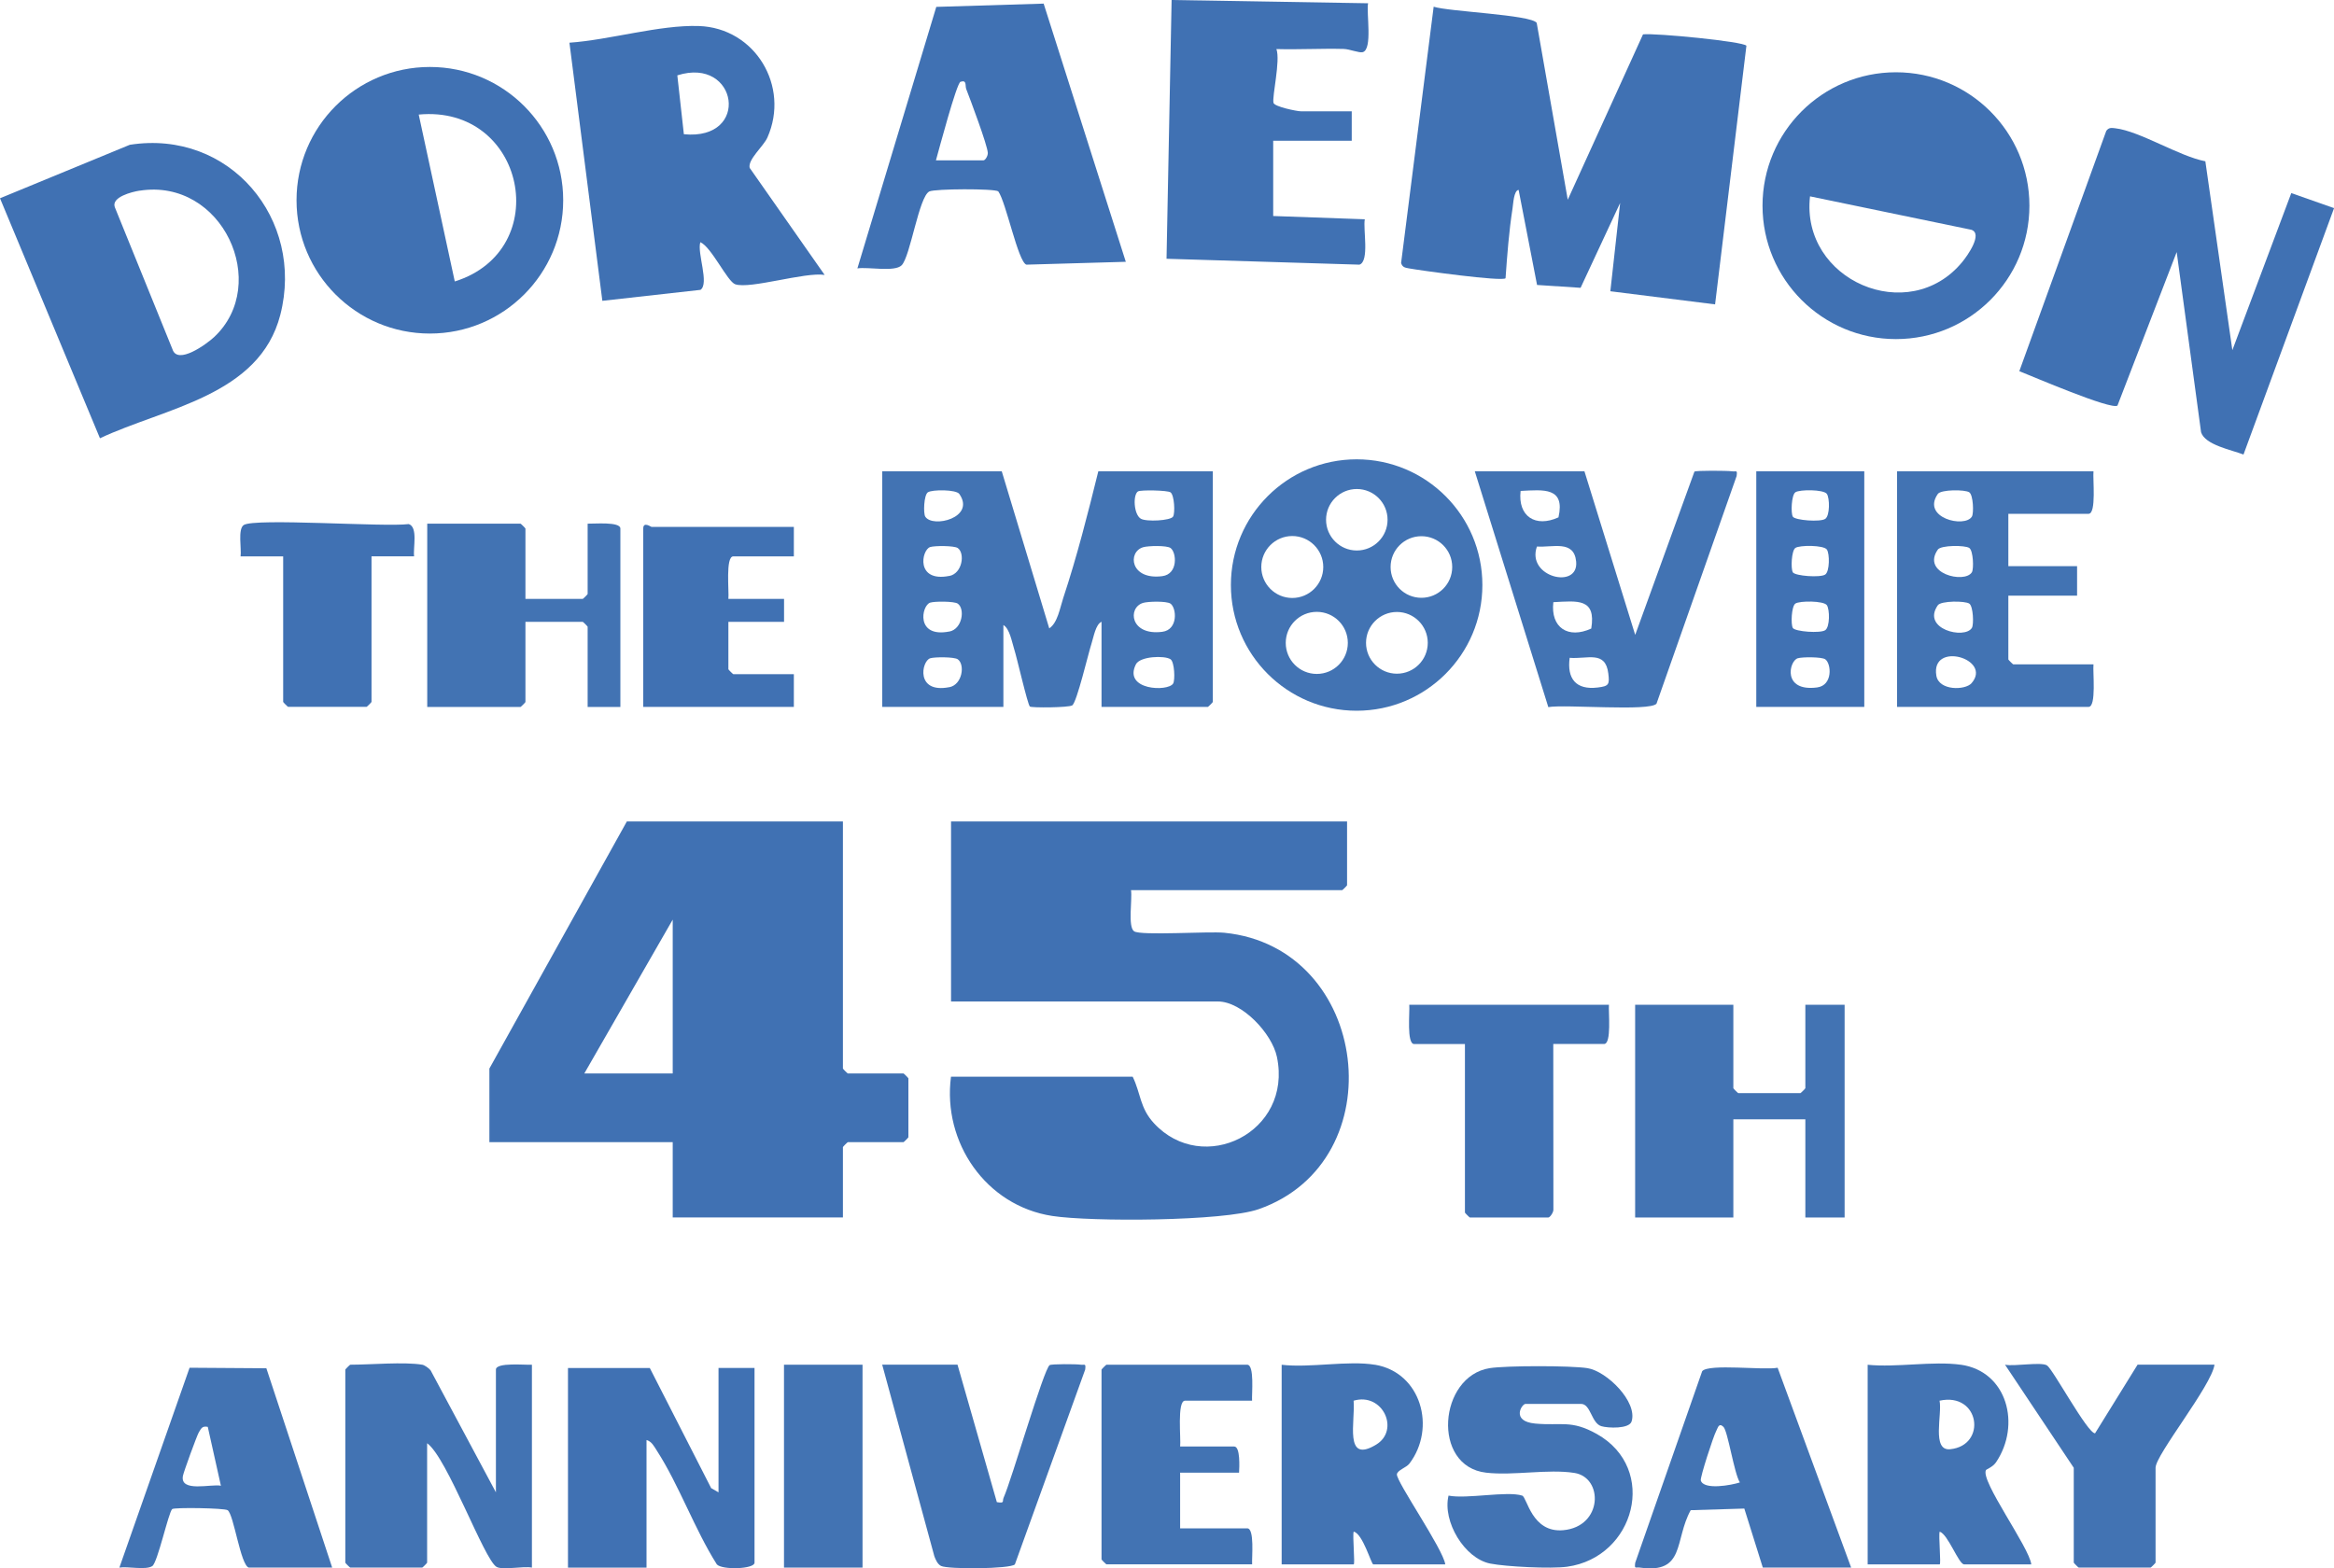 <?xml version="1.0" encoding="UTF-8"?>
<svg id="Layer_2" data-name="Layer 2" xmlns="http://www.w3.org/2000/svg" viewBox="0 0 400 268.87">
  <defs>
    <style>
      .cls-1 {
        fill: #4273b3;
      }

      .cls-2 {
        fill: #4071b3;
      }
    </style>
  </defs>
  <g id="Layer_1-2" data-name="Layer 1">
    <g>
      <g>
        <path class="cls-2" d="M268.69,34.22l12.89-28.33c2.12-.25,17.2,1.22,17.72,1.95l-5.37,44.34-17.95-2.25,1.68-15.14-6.78,14.55-7.46-.49-3.16-16.3c-.84.11-.92,2.42-1.04,3.16-.61,3.93-.92,8.02-1.2,11.99-.58.6-14.6-1.33-16.55-1.69-.67-.13-1.11-.17-1.35-.92l5.58-43.94c2.6.85,16.67,1.37,17.66,2.77l5.32,30.31Z"/>
        <path class="cls-2" d="M377.95,27.63l4.63,32.4,10.1-26.93,7.33,2.58-15.52,42.24c-2.05-.8-6.58-1.63-7.27-3.82l-4.18-30.89-10.15,26.32c-1.1.78-14.61-5.03-16.82-5.9l14.9-41.19c.43-.61.9-.53,1.55-.45,4.16.47,10.97,4.82,15.44,5.66Z"/>
        <path class="cls-2" d="M347.8,35.26c0,12.63-10.24,22.87-22.87,22.87s-22.87-10.24-22.87-22.87,10.24-22.87,22.87-22.87,22.87,10.24,22.87,22.87ZM310.2,33.66c-1.63,14.4,16.93,22.4,26.1,11.24.88-1.07,3.56-4.84,1.55-5.51l-27.65-5.73Z"/>
        <path class="cls-2" d="M96.52,34.33c0,12.62-10.23,22.85-22.85,22.85s-22.85-10.23-22.85-22.85,10.23-22.85,22.85-22.85,22.85,10.23,22.85,22.85ZM77.94,48.25c17.19-5.41,12.05-30.34-6.18-28.61l6.18,28.61Z"/>
        <path class="cls-2" d="M22.25,24.82c17.14-2.68,29.99,12.79,25.79,29.15-3.57,13.9-19.83,15.94-30.91,21.16L0,33.99l22.25-9.17ZM23.93,32.68c-1.29.2-4.87,1.09-4.26,2.82l9.89,24.38c.87,2.73,5.83-.88,7.13-2.09,9.74-9.11,1.43-27.32-12.76-25.1Z"/>
        <path class="cls-2" d="M218.19,37.03l15.71.56c-.33,1.65.84,7.2-.92,7.78l-33.06-1.01.87-44.36,33.67.56c-.32,1.63.81,7.89-.91,8.38-.62.17-2.24-.52-3.27-.55-3.83-.1-7.7.13-11.53.02.72,1.98-.76,8.09-.5,9.22.16.66,4.01,1.45,4.71,1.45h8.7v5.05h-13.46v12.9Z"/>
        <path class="cls-2" d="M141.33,47.13c-3.35-.54-12.8,2.48-15.33,1.6-1.35-.47-4.08-6.41-5.98-7.21-.58,1.85,1.58,7.09.03,8.17l-16.82,1.88-5.64-44.25c6.85-.47,15.46-3.08,22.16-2.86,9.68.31,15.66,10.35,11.77,19.11-.68,1.53-3.4,3.78-3.04,5.21l12.84,18.34ZM117.2,23.01c11.52,1.13,9.25-13.4-1.12-10.09l1.12,10.09Z"/>
        <path class="cls-2" d="M178.86.62l14.08,44.26-17.04.49c-1.43-.48-3.48-10.73-4.82-12.57-.73-.49-10.87-.45-11.81.02-1.79.88-3.25,11.13-4.74,12.65-1.19,1.21-5.75.25-7.59.54L160.46,1.18l18.4-.56ZM160.4,27.49h8.13c.34,0,.79-.8.76-1.29-.08-1.36-2.98-9.08-3.7-10.94-.22-.58.16-1.61-.98-1.24-.67.22-3.73,11.76-4.21,13.47Z"/>
      </g>
      <g>
        <g>
          <path class="cls-2" d="M300.99,80.79h18.51v40.39h-18.51v-40.39ZM307.24,88.56c.4.65,4.75.96,5.57.39s.77-3.56.28-4.28c-.54-.78-4.68-.78-5.4-.28-.68.47-.8,3.59-.44,4.16ZM307.24,98.1c.4.65,4.75.96,5.57.39.77-.54.77-3.56.28-4.28-.54-.78-4.68-.78-5.4-.28-.68.47-.8,3.59-.44,4.16ZM307.24,107.64c.4.65,4.75.96,5.57.39s.77-3.56.28-4.28c-.54-.78-4.68-.78-5.4-.28-.68.47-.8,3.59-.44,4.16ZM308.08,112.85c-1.48.48-2.65,5.76,3.32,5,2.76-.35,2.45-4.11,1.41-4.83-.6-.42-3.95-.42-4.73-.17Z"/>
          <path class="cls-1" d="M188.23,80.79c-1.79,7.25-3.67,14.66-6.02,21.75-.55,1.65-.95,4.24-2.39,5.18l-8.14-26.93h-20.48v40.39h20.76v-14.03c1.07.6,1.46,2.9,1.83,4.06.49,1.52,2.32,9.58,2.71,9.91.28.24,6.68.19,7.26-.2.79-.53,2.76-8.95,3.33-10.69.33-1.02.69-3.21,1.69-3.64v14.59h18.23c.06,0,.84-.78.84-.84v-39.55h-19.64ZM162.68,117.8c-5.79,1.13-4.77-4.46-3.27-4.95.77-.25,4.13-.25,4.73.17,1.27.89.8,4.35-1.45,4.79ZM162.68,108.26c-5.79,1.13-4.77-4.46-3.27-4.95.77-.25,4.13-.25,4.73.17,1.27.89.8,4.35-1.45,4.79ZM162.68,98.73c-5.79,1.13-4.77-4.46-3.27-4.95.77-.25,4.13-.25,4.73.17,1.27.89.8,4.35-1.45,4.79ZM158.57,88.56c-.35-.57-.24-3.69.44-4.16.72-.5,4.86-.5,5.4.28,2.84,4.09-4.6,5.89-5.84,3.88ZM195.04,84.24c.44-.28,5.04-.2,5.56.16.67.47.81,3.58.44,4.16-.43.7-4.6.92-5.53.36-1.22-.73-1.38-4.12-.47-4.69ZM201.05,117.18c-.89,1.44-8.59,1.15-6.39-3.28.7-1.42,4.96-1.56,5.95-.88.68.47.8,3.59.44,4.16ZM199.19,108.31c-5.51.71-5.99-4.15-3.28-4.96.88-.26,4.03-.33,4.69.13,1.04.73,1.35,4.47-1.41,4.83ZM199.19,98.77c-5.51.71-5.99-4.15-3.28-4.96.88-.26,4.03-.33,4.69.13,1.04.73,1.35,4.47-1.41,4.83Z"/>
          <path class="cls-1" d="M254.05,100.29c0,11.9-9.65,21.55-21.55,21.55s-21.55-9.65-21.55-21.55,9.65-21.55,21.55-21.55,21.55,9.65,21.55,21.55ZM237.8,89.1c0-2.91-2.36-5.27-5.27-5.27s-5.27,2.36-5.27,5.27,2.36,5.27,5.27,5.27,5.27-2.36,5.27-5.27ZM226.78,97.2c0-2.93-2.38-5.31-5.31-5.31s-5.31,2.38-5.31,5.31,2.38,5.31,5.31,5.31,5.31-2.38,5.31-5.31ZM248.88,97.2c0-2.92-2.36-5.28-5.28-5.28s-5.28,2.36-5.28,5.28,2.36,5.28,5.28,5.28,5.28-2.36,5.28-5.28ZM230.99,110.21c0-2.94-2.38-5.32-5.32-5.32s-5.32,2.38-5.32,5.32,2.38,5.32,5.32,5.32,5.32-2.38,5.32-5.32ZM244.69,110.2c0-2.92-2.37-5.29-5.29-5.29s-5.29,2.37-5.29,5.29,2.37,5.29,5.29,5.29,5.29-2.37,5.29-5.29Z"/>
          <path class="cls-1" d="M358.78,80.79c-.14,1.26.53,7.29-.84,7.29h-13.75v8.98h11.78v5.05h-11.78v10.94c0,.06.78.84.84.84h13.75c-.14,1.26.53,7.29-.84,7.29h-32.82v-40.39h33.66ZM337.94,88.56c.35-.57.24-3.69-.44-4.16-.72-.5-4.86-.5-5.4.28-2.84,4.09,4.6,5.89,5.84,3.88ZM337.94,98.1c.35-.57.24-3.69-.44-4.16-.72-.5-4.86-.5-5.4.28-2.84,4.09,4.6,5.89,5.84,3.88ZM337.94,107.64c.35-.57.24-3.69-.44-4.16-.72-.5-4.86-.5-5.4.28-2.84,4.09,4.6,5.89,5.84,3.88ZM337.88,117.12c3.64-4.18-7.03-7.27-6.03-1.29.44,2.61,4.95,2.52,6.03,1.29Z"/>
          <path class="cls-1" d="M271.54,80.79l8.7,28.05,10.15-27.99c.24-.21,5.57-.17,6.41-.06.78.11.97-.31.82.82l-13.73,39.02c-1.13,1.37-15.72.08-18.54.59l-12.6-40.43h18.79ZM260.6,84.16c-.5,4.37,2.55,6.33,6.49,4.53,1.18-5.21-2.54-4.73-6.49-4.53ZM263.4,93.69c-1.87,5.25,7.19,7.42,6.72,2.58-.36-3.75-3.99-2.39-6.72-2.58ZM266.21,103.23c-.5,4.38,2.55,6.34,6.5,4.52.86-5.25-2.38-4.73-6.5-4.52ZM269.01,112.77c-.49,3.58,1.08,5.54,4.79,5.09,1.91-.23,2.07-.49,1.83-2.41-.48-3.99-3.58-2.43-6.62-2.68Z"/>
        </g>
        <g>
          <path class="cls-1" d="M90.05,102.67h9.82c.06,0,.84-.78.84-.84v-12.06c1.05.04,5.61-.39,5.61.84v30.58h-5.61v-13.75c0-.06-.78-.84-.84-.84h-9.82v13.75c0,.06-.78.84-.84.84h-15.99v-31.42h15.99c.06,0,.84.78.84.84v12.06Z"/>
          <path class="cls-2" d="M136.05,90.33v5.05h-10.38c-1.37,0-.7,6.03-.84,7.29h9.54v3.93h-9.54v8.13c0,.06.78.84.84.84h10.38v5.61h-25.81v-30.58c0-1.25,1.31-.28,1.4-.28h24.4Z"/>
          <path class="cls-2" d="M48.53,95.38h-7.3c.18-1.33-.5-4.65.53-5.37,1.8-1.25,24.28.38,28.29-.17,1.62.53.72,4.09.92,5.53h-7.3s0,24.96,0,24.96c0,.06-.78.84-.84.84h-13.46c-.06,0-.84-.78-.84-.84v-24.97Z"/>
        </g>
      </g>
      <g>
        <path class="cls-1" d="M72.37,233.95c.38.06,1.16.61,1.43.97l11.19,20.91v-21.04c0-1.29,5.05-.76,6.17-.84v34.78c-1.44-.29-5.05.47-6.06-.12-2.15-1.25-8.45-18.75-11.9-21.2v20.48c0,.06-.78.84-.84.84h-12.34c-.06,0-.84-.78-.84-.84v-33.1c0-.06.78-.84.84-.84,3.47,0,9.24-.52,12.34,0Z"/>
        <path class="cls-2" d="M111.36,234.51l10.52,20.6,1.26.72v-21.32h6.17v33.38c0,1.11-5.57,1.28-6.46.29-3.8-6.01-6.47-13.58-10.26-19.47-.45-.7-.91-1.62-1.79-1.85v21.88h-13.46v-34.22h14.03Z"/>
        <path class="cls-1" d="M260.87,256.39c.84.27,1.63,6.41,7.03,5.93,6.8-.61,6.92-9.04,1.91-9.82-4.53-.71-10.44.5-15.11-.04-9.42-1.07-8.15-16.54.6-17.92,2.85-.45,13.9-.45,16.76,0,3.31.52,8.63,5.78,7.56,9.14-.41,1.3-4.05,1.15-5.18.81-1.71-.51-1.81-3.82-3.47-3.82h-9.54c-.61,0-2.54,2.98,1.68,3.37,4.47.41,6.16-.68,10.56,1.79,10.59,5.96,6.52,21.14-5.09,22.75-2.77.38-10.43,0-13.19-.54-4.41-.88-8.21-7.23-7.14-11.65,3.11.62,10.06-.83,12.62,0Z"/>
        <path class="cls-1" d="M214.59,240.12h-11.5c-1.41,0-.67,6.64-.84,7.85h9.26c1.08,0,.89,3.58.84,4.49h-10.1v9.54h11.5c1.29,0,.76,5.05.84,6.17h-24.97c-.06,0-.84-.78-.84-.84v-32.54c0-.06.78-.84.84-.84h24.12c1.29,0,.76,5.05.84,6.17Z"/>
        <path class="cls-1" d="M164.1,233.95l6.74,23.56c1.43.23.87-.13,1.17-.79,1.37-3.04,6.87-22.05,7.88-22.7.33-.21,4.5-.19,5.26-.08s.96-.31.83.84l-12.05,33.4c-.79.8-11.46.86-12.65.27-.6-.3-.92-1.05-1.15-1.66l-8.94-32.85h12.9Z"/>
        <path class="cls-1" d="M355.4,251.62l-11.78-17.67c1.6.33,6.09-.52,7.18.11.99.58,6.96,11.68,8.25,11.65l7.29-11.77h13.18c-.49,3.59-10.1,15.45-10.1,17.67v16.27c0,.06-.78.84-.84.84h-12.34c-.06,0-.84-.78-.84-.84v-16.27Z"/>
        <rect class="cls-1" x="134.36" y="233.95" width="13.46" height="34.78"/>
        <path class="cls-1" d="M336.05,233.95c7.99,1.14,10.32,10.35,6.04,16.71-.56.83-1.65,1.21-1.73,1.35-1.04,1.78,7.44,13.26,7.76,16.17h-11.5c-.94,0-2.77-5.18-4.2-5.61-.22.65.27,5.61,0,5.61h-12.34v-34.22c4.97.5,11.19-.68,15.99,0ZM332.4,240.12c.49,2.31-1.41,8.65,1.82,8.32,6.35-.64,5.09-9.83-1.82-8.32Z"/>
        <path class="cls-1" d="M235.63,233.95c7.95,1.32,10.55,10.88,5.9,16.97-.51.66-2.06,1.12-2.13,1.82-.12,1.24,7.94,12.83,8.29,15.44h-12.34c-.33,0-1.81-5.31-3.36-5.61-.22.65.27,5.61,0,5.61h-12.34v-34.22c4.85.57,11.36-.77,15.99,0ZM231.98,240.12c.33,3.45-1.73,10.94,3.88,7.52,4.09-2.49,1.11-8.99-3.88-7.52Z"/>
        <path class="cls-1" d="M302.11,268.73l-3.17-10.12-9.19.28c-2.84,5.16-.89,10.94-8.69,9.84-.78-.11-.96.32-.82-.82l11.48-32.85c1.1-1.33,10.6-.12,12.93-.59l12.6,34.26h-15.15ZM295.37,244.61c-.82-.79-.97.2-1.25.71-.48.87-2.78,7.97-2.64,8.47.49,1.69,5.25.82,6.7.34-.98-1.5-2.06-8.8-2.82-9.53Z"/>
        <path class="cls-1" d="M42.63,268.73c-1.42-.45-2.56-9.14-3.62-9.84-.56-.37-9.14-.5-9.5-.19-.63.55-2.5,9.17-3.41,9.77-1.1.73-4.19.02-5.64.26l12.03-34.26,13.16.09,11.28,34.17h-14.31ZM35.62,244.61c-.98-.2-1.13.25-1.56.96-.32.54-2.58,6.73-2.71,7.43-.55,2.92,4.95,1.33,6.51,1.7l-2.25-10.09Z"/>
        <path class="cls-1" d="M297.06,172.24v14.31c0,.06.78.84.84.84h10.66c.06,0,.84-.78.84-.84v-14.31h6.73v36.47h-6.73v-16.83h-12.34v16.83h-16.83v-36.47h16.83Z"/>
        <path class="cls-2" d="M275.74,172.24c-.11,1.2.49,6.73-.84,6.73h-8.7l.02,28.34c.06.47-.58,1.4-.86,1.4h-13.46c-.06,0-.84-.78-.84-.84v-28.89h-8.7c-1.33,0-.73-5.53-.84-6.73h34.22Z"/>
        <path class="cls-2" d="M144.46,140.82v42.36c0,.06.78.84.84.84h9.54c.06,0,.84.78.84.84v10.1c0,.06-.78.84-.84.84h-9.54c-.06,0-.84.78-.84.84v12.06h-29.17v-12.9h-31.42v-12.62l23.56-42.36h37.03ZM115.29,184.02v-26.37l-15.15,26.37h15.15Z"/>
        <path class="cls-2" d="M230.86,140.82v10.94c0,.06-.78.84-.84.84h-36.19c.25,1.53-.58,6.28.53,7.05,1.13.78,12.79-.02,15.46.25,25.04,2.5,29.36,39.19,5.88,47.39-5.99,2.09-28.72,2.18-35.36,1.16-11.37-1.74-18.84-12.61-17.36-23.87h31.14c1.39,2.86,1.22,5.36,3.65,7.98,8.37,9.06,23.78,1.62,21.07-11.37-.84-4.02-5.97-9.51-10.13-9.51h-45.72v-30.86h67.88Z"/>
      </g>
    </g>
  </g>
</svg>